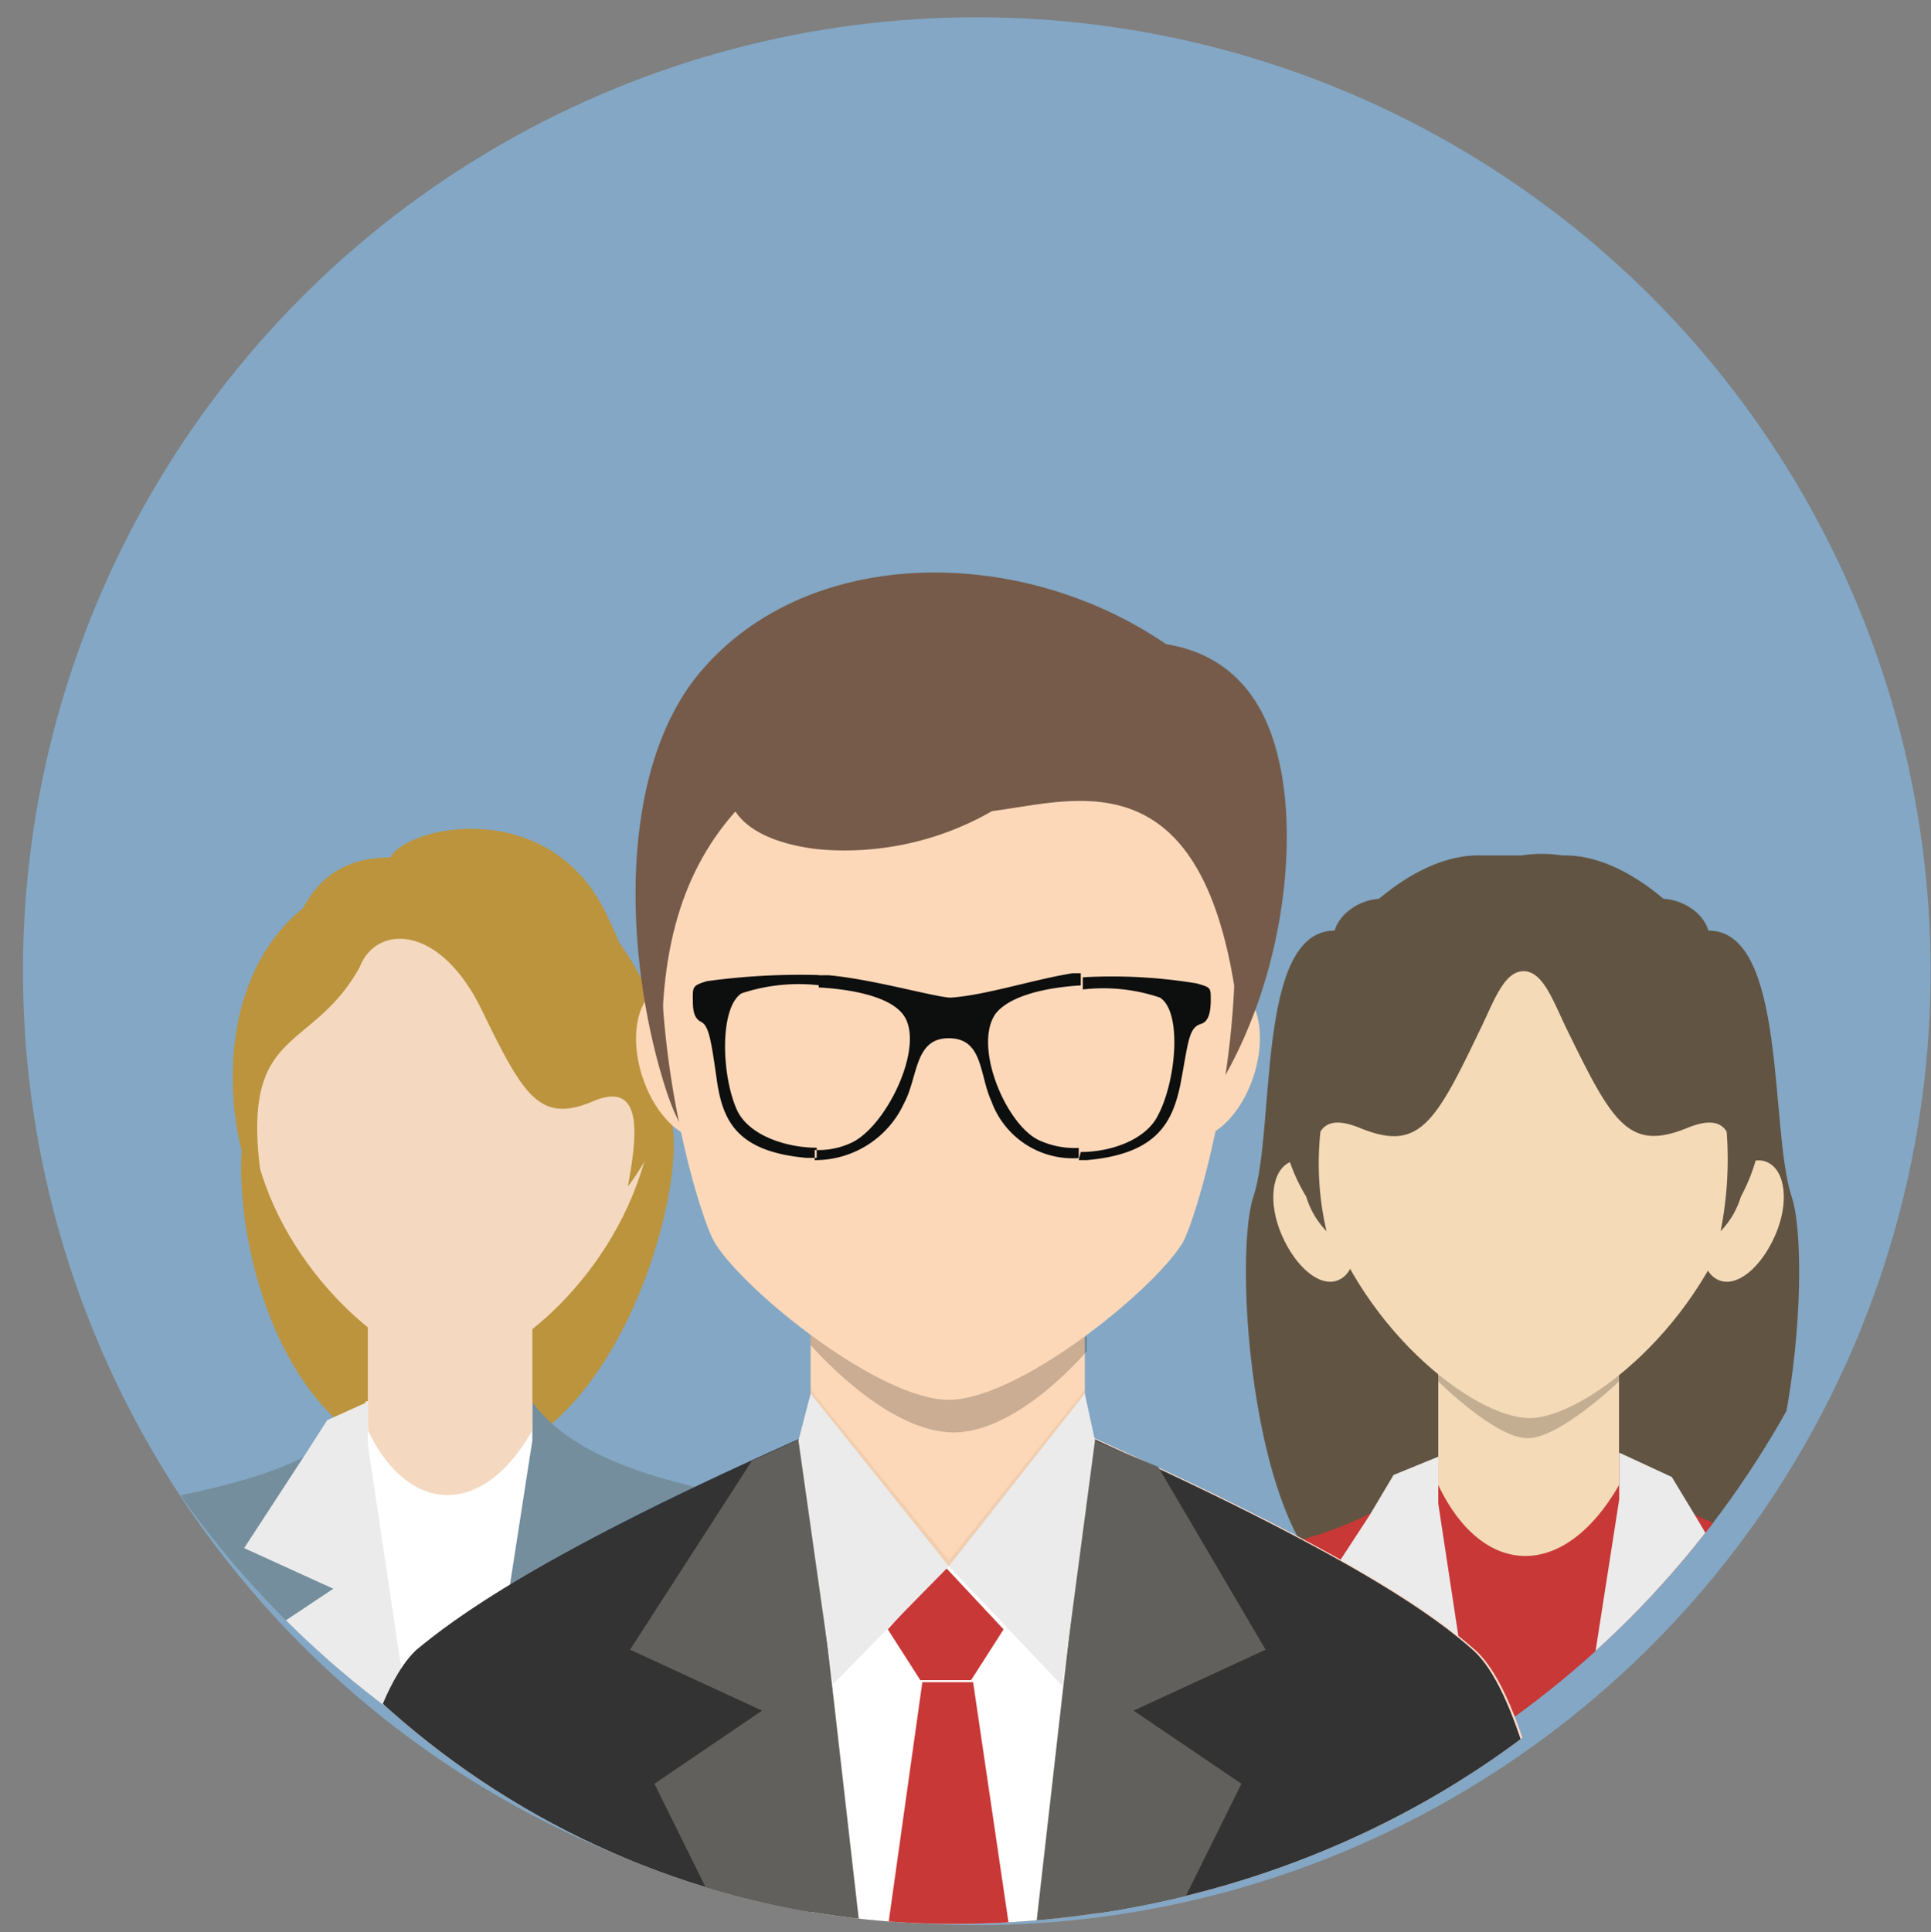 <svg id="Layer_1" data-name="Layer 1" xmlns="http://www.w3.org/2000/svg" xmlns:xlink="http://www.w3.org/1999/xlink" viewBox="0 0 95.07 95.12"><rect x="0" y="0" width="95.07" height="95.12" fill="#808080" stroke="none"/><defs><style>.cls-1{fill:none;}.cls-2{fill:#83a7c4;}.cls-3{clip-path:url(#clip-path);}.cls-4{fill:#625443;}.cls-10,.cls-11,.cls-12,.cls-14,.cls-15,.cls-16,.cls-18,.cls-20,.cls-22,.cls-4,.cls-5,.cls-6,.cls-7,.cls-8,.cls-9{fill-rule:evenodd;}.cls-5{fill:#c83837;}.cls-6{fill:#f4dab7;}.cls-19,.cls-7{opacity:0.2;}.cls-19,.cls-23,.cls-7{isolation:isolate;}.cls-8{fill:#ebebeb;}.cls-9{fill:#bc943d;}.cls-10{fill:#748e9d;}.cls-11{fill:#fff;}.cls-12{fill:#f4d9c0;}.cls-13{clip-path:url(#clip-path-3);}.cls-14{fill:#fbdbca;}.cls-15{fill:#333;}.cls-16,.cls-17{fill:#fdd8b8;}.cls-18{fill:#61605c;}.cls-20,.cls-21{fill:#765b4a;}.cls-22{fill:#0d0e0e;}.cls-23{opacity:0.05;}</style><clipPath id="clip-path"><circle class="cls-1" cx="47.11" cy="46.61" r="46.8"/></clipPath><clipPath id="clip-path-3"><path class="cls-1" d="M90.51,55.21c0,23-20.5,39.5-43.6,39.5a41.75,41.75,0,0,1,0-83.5C69.91,11.21,90.51,32.11,90.51,55.21Z"/></clipPath></defs><circle class="cls-2" cx="48.09" cy="47.81" r="46.96"/><g class="cls-3"><path class="cls-4" d="M65.71,45.81c.5-1.8,4.7-3.3,6.4,2.9s.8,8.4,1.8,10.6-1.3,19.2-6.5,19.2c-5.6-.1-6.8-16.3-5.7-19.6S61.81,45.81,65.71,45.81Z"/><path class="cls-4" d="M84.11,45.81c-.5-1.8-4.7-3.3-6.4,2.9s-.8,8.4-1.8,10.6,1.3,19.2,6.6,19.2c5.6-.1,6.8-16.3,5.7-19.6S88,45.81,84.11,45.81Z"/><path class="cls-5" d="M79.51,71.31c-.1.1-8.6.3-8.7.4-2.7,3.8-8.4,4.5-13,5.5s-4.7,6.8-4.7,10.7h44.4c0-3.9-.1-9.6-4.7-10.7S82,75.31,79.51,71.31Z"/><path class="cls-5" d="M79.71,71.71v2.1l-2.2,14.1h-4.6l-2.1-14v-2.2h0c.1-.1,8.6-.3,8.7-.4A.52.52,0,0,0,79.71,71.71Z"/><path class="cls-6" d="M70.81,62.21v10.9c2.2,4.6,6.2,4.7,8.9,0V62.21C79.71,56.41,70.81,56.41,70.81,62.21Z"/><path class="cls-6" d="M87,57.21c-.9-.4-2.1.6-2.8,2.2s-.5,3.2.4,3.6,2.1-.6,2.8-2.2S87.91,57.61,87,57.21Z"/><path class="cls-6" d="M63.51,57.21c.9-.4,2.1.6,2.8,2.2s.5,3.2-.4,3.6-2.1-.6-2.8-2.2S62.61,57.61,63.51,57.21Z"/><path class="cls-7" d="M70.81,67.71V68s2.8,2.8,4.4,2.8,4.5-2.8,4.5-2.8v-.3Z"/><path class="cls-6" d="M75.31,69.81c-2.8,0-8.6-4.6-10.4-11.1s1.6-16,10.4-16,12.2,9.5,10.4,16S78,69.81,75.31,69.81Z"/><path class="cls-4" d="M86.21,50.61c-.9-3.4-5.2-8.6-9.3-8.5a6.69,6.69,0,0,0-2,0h-2c-4.1-.1-8.5,5.1-9.3,8.5-.7,2.7-1,5.5.7,8.3a4.16,4.16,0,0,0,1,1.7,14.67,14.67,0,0,1-.3-4.9c.3-.5.9-.6,1.9-.2,2.9,1.2,3.7-.1,5.9-4.7.7-1.4,1.2-3,2.2-3s1.5,1.6,2.2,3c2.2,4.5,3,5.9,5.9,4.7,1-.4,1.6-.3,1.9.2a18,18,0,0,1-.3,4.9,4.16,4.16,0,0,0,1-1.7C87.21,56.11,86.91,53.41,86.21,50.61Z"/><polygon class="cls-8" points="73.02 87.91 69.22 87.91 68.92 87.91 65.11 84.41 69.02 81.81 64.22 79.51 67.42 74.61 68.61 72.61 70.81 71.71 70.81 74.01 72.92 87.91 73.02 87.91"/><polygon class="cls-8" points="81.42 81.61 85.42 84.21 81.52 87.91 81.31 87.91 77.52 87.91 77.52 87.91 79.72 73.81 79.72 71.51 82.31 72.71 83.52 74.71 86.31 79.41 81.42 81.61"/></g><g class="cls-3"><path class="cls-9" d="M19.21,42.21c.9-1.6,7.8-3,10.6,2.7s1.4,7.7,3,9.7-2.1,17.6-10.8,17.5c-9.3-.1-11.4-15-9.5-18S12.61,42.21,19.21,42.21Z"/><path class="cls-10" d="M26,68.71c-.1.1-7.8.2-7.9.4-2.4,3.5-7.7,4.1-11.9,5.1-4.2.8-4.4,6.1-4.4,9.7h40.7c0-3.5-.1-8.8-4.3-9.8S28.31,72.31,26,68.71Z"/><path class="cls-11" d="M26.21,69v1.9l-2,12.9H20L18,71V69h0c.1-.1,7.9-.2,7.9-.4C26.11,68.81,26.11,68.91,26.21,69Z"/><path class="cls-12" d="M18.11,60.41v10c2,4.2,5.7,4.3,8.1,0v-10C26.21,55,18.11,55,18.11,60.41Z"/><path class="cls-12" d="M22.21,67.31c-2.5,0-7.9-4.2-9.5-10.1s1.5-14.7,9.5-14.7,11.2,8.7,9.5,14.7S24.71,67.31,22.21,67.31Z"/><path class="cls-9" d="M23.81,49.91c2,4.1,2.8,5.4,5.4,4.3s2.1,2,1.7,4.2c2.3-3,2.1-5.8,1.3-8.6-.8-3.1-4.8-7.9-8.5-7.8a12,12,0,0,0-8.4,2.4c-5.7,4.1-3.8,13.4-2.3,14.5-1.5-8.6,2.2-6.8,4.7-11.3C18.51,45.51,21.71,45.41,23.81,49.91Z"/><polygon class="cls-8" points="20.11 83.91 16.61 83.91 16.41 83.91 12.81 80.61 16.41 78.21 12.02 76.21 15.02 71.61 16.11 69.91 18.11 69.01 18.11 71.11 20.02 83.91 20.11 83.91"/></g><g class="cls-13"><path class="cls-14" d="M40.41,70.41c-13.9,6.1-18.1,9.4-19.8,10.8-2.5,2.3-4,10.7-5.5,17.8h63c-1.5-7.1-2.9-15.5-5.5-17.8-1.7-1.5-5.7-4.6-19.6-10.8Z"/><path class="cls-15" d="M40.31,70.41c-13.9,6.1-18.1,9.4-19.8,10.8-2.5,2.3-4,10.7-5.5,17.8H78c-1.5-7.1-2.9-15.5-5.5-17.8-1.7-1.5-5.7-4.6-19.6-10.8Z"/><path class="cls-16" d="M39.91,59.11v15.5c3.7,4.4,9.8,4.6,13.5,0V59.11C53.41,50.81,39.91,50.81,39.91,59.11Z"/><ellipse class="cls-17" cx="33.82" cy="52.3" rx="2.3" ry="3.9" transform="translate(-14.66 13.2) rotate(-18.22)"/><ellipse class="cls-17" cx="59.53" cy="52.28" rx="3.9" ry="2.3" transform="translate(-8.75 92.46) rotate(-71.77)"/><path class="cls-11" d="M46.71,77.11s-9.4,2.3-9.4,2.8,3.6,19.2,3.6,19.2h12.8L55.21,80Z"/><polygon class="cls-18" points="39.91 70.61 39.91 73.71 42.81 99.11 37.81 99.11 32.22 87.81 37.52 84.21 31.02 81.21 37.02 71.91 39.91 70.61"/><polygon class="cls-18" points="53.41 70.71 53.41 73.71 50.52 99.11 55.52 99.11 61.12 87.81 55.81 84.21 62.31 81.21 57.02 72.21 53.41 70.71"/><path class="cls-5" d="M43.71,80.21l1.6,2.5h2.5l1.6-2.5-2.9-3.1Z"/><polygon class="cls-5" points="45.41 82.81 43.12 99.11 50.31 99.11 47.91 82.81 45.41 82.81"/><path class="cls-8" d="M39.91,68.61l-.6,2.3,1.7,12,5.7-5.8Z"/><path class="cls-19" d="M39.91,65.71v.5s3.5,4.1,6.8,4.3,6.8-4,6.8-4v-.7"/><path class="cls-20" d="M57.41,31.71c3.1.5,4.8,2.6,5.5,5.5,1.9,7.5-2.1,23.8-15.9,24-7.1.1-12.3-1.7-14.2-7.5s-2.6-15.1,1.4-20.3C39.41,26.81,50.11,26.71,57.41,31.71Z"/><path class="cls-16" d="M46.71,30.51c-20.9,0-12.9,28.5-11.5,30.7,1.5,2.4,8.1,7.7,11.5,7.7s10-5.3,11.5-7.7C59.51,59,67.51,30.51,46.71,30.51Z"/><path class="cls-20" d="M36.61,39.51c3.7,2.3,6.6-1.1,9.9.3s12.4-5.5,14.4,9.7c3.2-11.1-1.6-19-13.7-19.5-12.9-.5-18.1,11.3-14.6,22.3C32.41,46.31,33.81,42.41,36.61,39.51Z"/><path class="cls-21" d="M35.81,38.81c.2,2.1,2.7,2.8,4.5,3a14.56,14.56,0,0,0,8.9-2.1,1.44,1.44,0,0,0,.8-1.3,2.35,2.35,0,0,0-.2-.8,1.69,1.69,0,0,0-1.7-.7c-2.4.4-4.5,1.7-6.9,1.7a34.69,34.69,0,0,1-4.5-.6c-.5,0-1,.4-.9.8Z"/><path class="cls-22" d="M53.11,57.11h.4c3.4-.3,4.2-1.8,4.6-3.7.4-2.1.4-2.8,1-3,.4-.1.5-.6.5-1.2s0-.6-.7-.8a25.57,25.57,0,0,0-5.6-.3v.6a8.68,8.68,0,0,1,3.8.4c1.1.7.8,4.1-.1,5.8-.6,1.2-2.3,1.8-3.8,1.8Zm-6.3-8c-.7,0-3.8-.9-6-1.1h-.5v.6c1.8.1,3.6.5,4.2,1.4,1,1.5-.8,5.3-2.5,6.2a3.81,3.81,0,0,1-1.9.4v.5a4.81,4.81,0,0,0,4.4-2.8c.7-1.3.5-3.2,2.2-3.2s1.5,1.8,2.1,3.1a4.26,4.26,0,0,0,4.3,2.8v-.5a4.21,4.21,0,0,1-2-.4c-1.6-.8-3.2-4.6-2.1-6.2.7-.9,2.5-1.3,4.2-1.4v-.6h-.4C50.91,48.21,48.51,49,46.81,49.11ZM40.31,48a33.67,33.67,0,0,0-5.5.3c-.7.2-.7.3-.7.8s0,1,.4,1.2.5.9.8,3c.3,1.9,1,3.4,4.4,3.7h.5v-.5c-1.5,0-3.3-.6-3.9-1.8-.8-1.7-.9-5.1.2-5.8a8.93,8.93,0,0,1,3.8-.4Z"/><path class="cls-8" d="M53.41,68.61l.5,2.3L52.31,83l-5.6-5.9Z"/><polyline class="cls-23" points="39.91 68.61 46.72 77.11 53.41 68.61 53.41 68.41 46.72 76.81 39.91 68.41 39.91 68.61"/></g></svg>